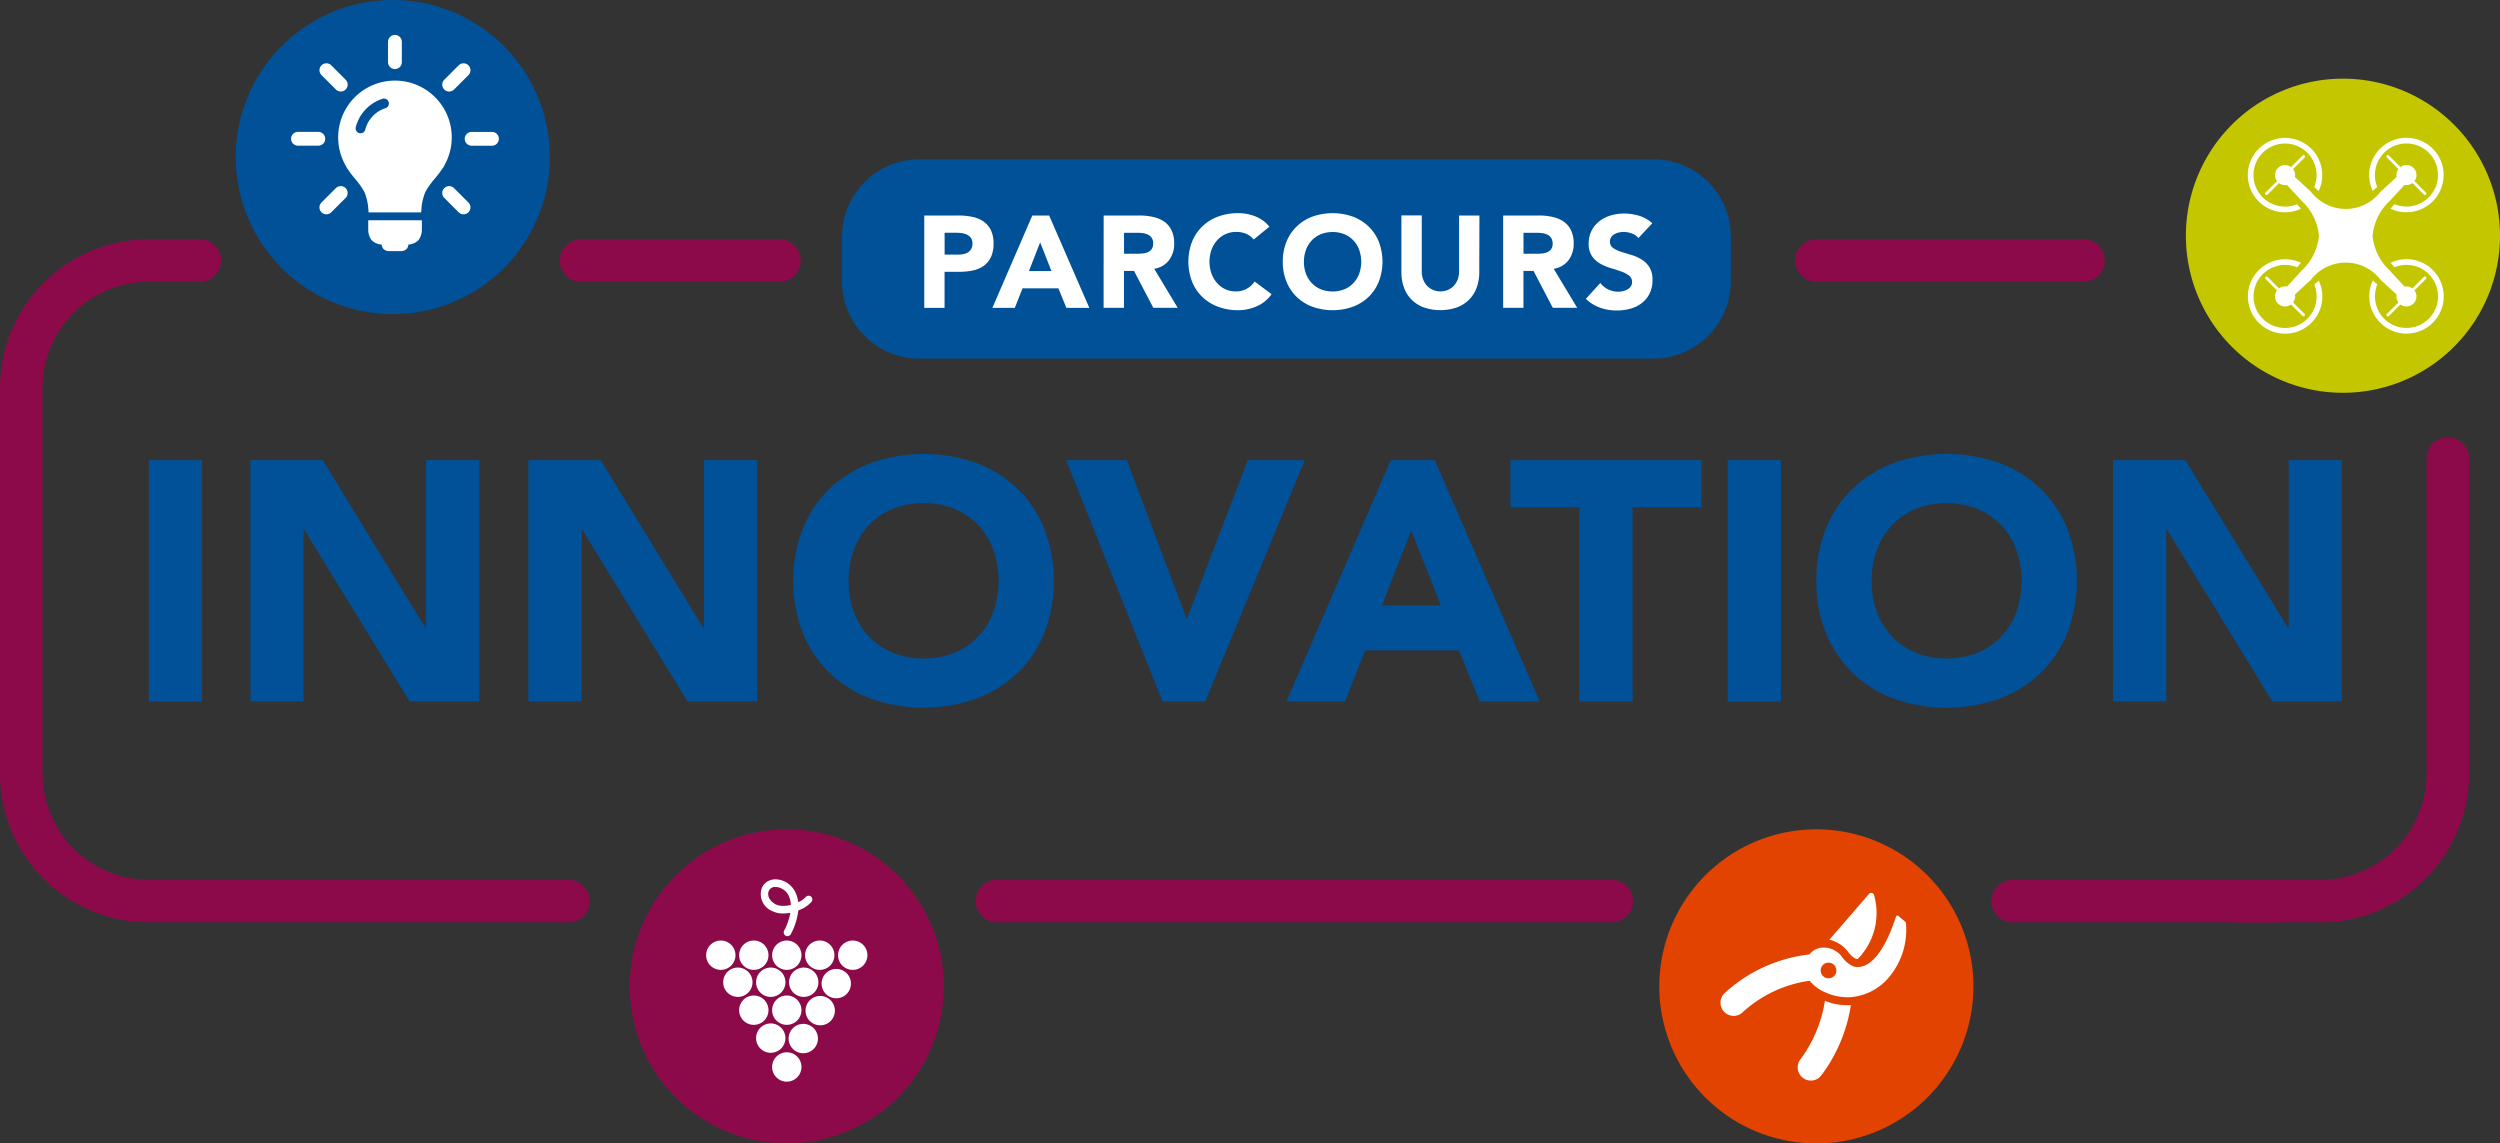 <svg xmlns="http://www.w3.org/2000/svg" xmlns:xlink="http://www.w3.org/1999/xlink" width="166.496" height="76.153" viewBox="0 0 166.496 76.153">
  <rect x="0" y="0" width="166.496" height="76.153" fill="#333333" stroke="none"/>
  <defs>
    <clipPath id="clip-path">
      <rect id="Rectangle_93" data-name="Rectangle 93" width="166.496" height="76.153" fill="none"/>
    </clipPath>
  </defs>
  <g id="Groupe_416" data-name="Groupe 416" clip-path="url(#clip-path)">
    <path id="Tracé_260" data-name="Tracé 260" d="M42.671,93.162H15.116a1.413,1.413,0,1,1,0-2.827H42.671a1.413,1.413,0,1,1,0,2.827" transform="translate(-4.814 -31.738)" fill="#8d0a4a"/>
    <path id="Tracé_261" data-name="Tracé 261" d="M142.537,93.162H101.592a1.413,1.413,0,0,1,0-2.827h40.945a1.413,1.413,0,1,1,0,2.827" transform="translate(-35.197 -31.738)" fill="#8d0a4a"/>
    <path id="Tracé_262" data-name="Tracé 262" d="M234.507,77.2H229a1.413,1.413,0,1,1,0-2.827h5.5a7.077,7.077,0,0,0,7.068-7.069V46.306a1.414,1.414,0,1,1,2.828,0V67.3a9.907,9.907,0,0,1-9.9,9.9" transform="translate(-79.961 -15.772)" fill="#8d0a4a"/>
    <path id="Tracé_263" data-name="Tracé 263" d="M203.512,27.4H185.72a1.413,1.413,0,1,1,0-2.827h17.791a1.413,1.413,0,1,1,0,2.827" transform="translate(-64.754 -8.634)" fill="#8d0a4a"/>
    <path id="Tracé_264" data-name="Tracé 264" d="M72.106,27.4H58.889a1.413,1.413,0,1,1,0-2.827H72.106a1.413,1.413,0,1,1,0,2.827" transform="translate(-20.193 -8.634)" fill="#8d0a4a"/>
    <path id="Tracé_265" data-name="Tracé 265" d="M9.9,70.058a9.907,9.907,0,0,1-9.9-9.9V34.472a9.907,9.907,0,0,1,9.9-9.9h3.411a1.413,1.413,0,1,1,0,2.827H9.9a7.077,7.077,0,0,0-7.068,7.069v25.69A7.077,7.077,0,0,0,9.9,67.231a1.413,1.413,0,1,1,0,2.827" transform="translate(0 -8.634)" fill="#8d0a4a"/>
    <path id="Tracé_266" data-name="Tracé 266" d="M85.576,95.608a10.46,10.46,0,1,1-10.46-10.46,10.46,10.46,0,0,1,10.46,10.46" transform="translate(-22.716 -29.916)" fill="#8d0a4a"/>
    <path id="Tracé_267" data-name="Tracé 267" d="M74.455,97.542a.977.977,0,1,1-.977-.977.977.977,0,0,1,.977.977" transform="translate(-25.473 -33.927)" fill="#fff"/>
    <path id="Tracé_268" data-name="Tracé 268" d="M77.841,97.542a.977.977,0,1,1-.977-.977.977.977,0,0,1,.977.977" transform="translate(-26.662 -33.927)" fill="#fff"/>
    <path id="Tracé_269" data-name="Tracé 269" d="M81.228,97.542a.977.977,0,1,1-.977-.977.977.977,0,0,1,.977.977" transform="translate(-27.852 -33.927)" fill="#fff"/>
    <path id="Tracé_270" data-name="Tracé 270" d="M88,97.542a.977.977,0,1,1-.977-.977.977.977,0,0,1,.977.977" transform="translate(-30.232 -33.927)" fill="#fff"/>
    <path id="Tracé_271" data-name="Tracé 271" d="M77.841,103.186a.977.977,0,1,1-.977-.977.977.977,0,0,1,.977.977" transform="translate(-26.662 -35.91)" fill="#fff"/>
    <path id="Tracé_272" data-name="Tracé 272" d="M81.228,103.186a.977.977,0,1,1-.977-.977.977.977,0,0,1,.977.977" transform="translate(-27.852 -35.91)" fill="#fff"/>
    <path id="Tracé_273" data-name="Tracé 273" d="M81.228,109.018a.977.977,0,1,1-.977-.977.977.977,0,0,1,.977.977" transform="translate(-27.852 -37.959)" fill="#fff"/>
    <path id="Tracé_274" data-name="Tracé 274" d="M84.614,97.542a.977.977,0,1,1-.977-.977.977.977,0,0,1,.977.977" transform="translate(-29.042 -33.927)" fill="#fff"/>
    <path id="Tracé_275" data-name="Tracé 275" d="M76.2,100.317a.977.977,0,1,1-.977-.977.977.977,0,0,1,.977.977" transform="translate(-26.084 -34.902)" fill="#fff"/>
    <path id="Tracé_276" data-name="Tracé 276" d="M79.582,100.317a.977.977,0,1,1-.977-.977.977.977,0,0,1,.977.977" transform="translate(-27.274 -34.902)" fill="#fff"/>
    <path id="Tracé_277" data-name="Tracé 277" d="M79.582,106.055a.977.977,0,1,1-.977-.977.977.977,0,0,1,.977.977" transform="translate(-27.274 -36.918)" fill="#fff"/>
    <path id="Tracé_278" data-name="Tracé 278" d="M82.968,100.317a.977.977,0,1,1-.977-.977.977.977,0,0,1,.977.977" transform="translate(-28.464 -34.902)" fill="#fff"/>
    <path id="Tracé_279" data-name="Tracé 279" d="M86.308,100.458a.977.977,0,1,1-.977-.977.977.977,0,0,1,.977.977" transform="translate(-29.637 -34.952)" fill="#fff"/>
    <path id="Tracé_280" data-name="Tracé 280" d="M82.921,106.1a.977.977,0,1,1-.977-.977.977.977,0,0,1,.977.977" transform="translate(-28.447 -36.934)" fill="#fff"/>
    <path id="Tracé_281" data-name="Tracé 281" d="M84.661,103.233a.977.977,0,1,1-.977-.977.977.977,0,0,1,.977.977" transform="translate(-29.059 -35.926)" fill="#fff"/>
    <path id="Tracé_282" data-name="Tracé 282" d="M79.079,90.79a.449.449,0,0,0-.439.26c-.12.266,0,.661.463.9a1.046,1.046,0,0,0,.489.1A2.031,2.031,0,0,0,80.061,92l.045-.011,0-.046a1.653,1.653,0,0,0-.1-.459,1.026,1.026,0,0,0-.59-.623.943.943,0,0,0-.334-.069m.8,3.278a.248.248,0,0,1-.115-.028.252.252,0,0,1-.108-.339,4.136,4.136,0,0,0,.4-1.116l.014-.076L80,92.522a2.487,2.487,0,0,1-.407.035,1.552,1.552,0,0,1-.723-.159,1.216,1.216,0,0,1-.688-1.556.928.928,0,0,1,.544-.5,1.067,1.067,0,0,1,.352-.058,1.451,1.451,0,0,1,.516.1,1.538,1.538,0,0,1,.88.914,2.083,2.083,0,0,1,.112.435l.011.074.067-.033a1.33,1.33,0,0,0,.423-.3.253.253,0,0,1,.2-.1.246.246,0,0,1,.148.048.251.251,0,0,1,.055.351,2.066,2.066,0,0,1-.862.57l-.03.012,0,.033a4.349,4.349,0,0,1-.492,1.543.251.251,0,0,1-.223.136" transform="translate(-27.437 -31.721)" fill="#fff"/>
    <path id="Tracé_283" data-name="Tracé 283" d="M140.517,29.631H91.58A5.141,5.141,0,0,1,86.454,24.5V21.488a5.141,5.141,0,0,1,5.126-5.126h48.937a5.141,5.141,0,0,1,5.126,5.126V24.5a5.142,5.142,0,0,1-5.126,5.126" transform="translate(-30.375 -5.749)" fill="#005198"/>
    <path id="Tracé_284" data-name="Tracé 284" d="M94.895,22.125H97.18a4.478,4.478,0,0,1,.9.087,2.05,2.05,0,0,1,.743.3,1.523,1.523,0,0,1,.5.574,1.97,1.97,0,0,1,.186.907,2.088,2.088,0,0,1-.174.9,1.475,1.475,0,0,1-.477.582,1.945,1.945,0,0,1-.721.309,4.261,4.261,0,0,1-.9.091h-.991v2.4H94.895Zm1.356,2.606h.9a1.776,1.776,0,0,0,.352-.034.947.947,0,0,0,.3-.117.633.633,0,0,0,.217-.226.713.713,0,0,0,.083-.361A.611.611,0,0,0,98,23.615a.732.732,0,0,0-.278-.222,1.188,1.188,0,0,0-.378-.1c-.139-.014-.272-.021-.4-.021h-.695Z" transform="translate(-33.34 -7.773)" fill="#fff"/>
    <path id="Tracé_285" data-name="Tracé 285" d="M104.547,22.125h1.121l2.676,6.151h-1.529l-.53-1.3h-2.39l-.512,1.3h-1.495Zm.522,1.79-.747,1.911h1.5Z" transform="translate(-35.797 -7.773)" fill="#fff"/>
    <path id="Tracé_286" data-name="Tracé 286" d="M113.313,22.125h2.381a4.185,4.185,0,0,1,.89.091,2.1,2.1,0,0,1,.739.3,1.512,1.512,0,0,1,.5.573,1.946,1.946,0,0,1,.187.9,1.8,1.8,0,0,1-.339,1.107,1.524,1.524,0,0,1-.991.578l1.564,2.6h-1.624l-1.286-2.459h-.669v2.459h-1.356Zm1.356,2.546h.8c.121,0,.25,0,.387-.013a1.226,1.226,0,0,0,.37-.078.637.637,0,0,0,.273-.2.621.621,0,0,0,.109-.391.6.6,0,0,0-.339-.587,1.1,1.1,0,0,0-.339-.1,2.74,2.74,0,0,0-.374-.025h-.886Z" transform="translate(-39.811 -7.773)" fill="#fff"/>
    <path id="Tracé_287" data-name="Tracé 287" d="M126.36,23.639a1.329,1.329,0,0,0-.491-.374,1.632,1.632,0,0,0-.673-.13,1.681,1.681,0,0,0-1.273.56,1.921,1.921,0,0,0-.373.63,2.4,2.4,0,0,0,0,1.585,1.968,1.968,0,0,0,.369.626,1.669,1.669,0,0,0,.552.413,1.591,1.591,0,0,0,.682.148,1.523,1.523,0,0,0,.738-.174,1.471,1.471,0,0,0,.531-.486l1.129.843a2.357,2.357,0,0,1-.99.808,3.063,3.063,0,0,1-1.234.261A3.771,3.771,0,0,1,124,28.122a3.034,3.034,0,0,1-1.051-.647,2.929,2.929,0,0,1-.691-1.022,3.736,3.736,0,0,1,0-2.676,2.932,2.932,0,0,1,.691-1.021A3.037,3.037,0,0,1,124,22.109a3.8,3.8,0,0,1,1.329-.225,3.264,3.264,0,0,1,.543.047,2.985,2.985,0,0,1,.556.152,2.455,2.455,0,0,1,.526.278,2.072,2.072,0,0,1,.451.426Z" transform="translate(-42.866 -7.689)" fill="#fff"/>
    <path id="Tracé_288" data-name="Tracé 288" d="M131.705,25.116a3.473,3.473,0,0,1,.248-1.338,2.929,2.929,0,0,1,.691-1.02,3.037,3.037,0,0,1,1.051-.648,4.039,4.039,0,0,1,2.659,0,3.046,3.046,0,0,1,1.051.648,2.929,2.929,0,0,1,.691,1.02,3.737,3.737,0,0,1,0,2.676,2.929,2.929,0,0,1-.691,1.022,3.043,3.043,0,0,1-1.051.647,4.017,4.017,0,0,1-2.659,0,3.034,3.034,0,0,1-1.051-.647,2.929,2.929,0,0,1-.691-1.022,3.466,3.466,0,0,1-.248-1.338m1.408,0a2.261,2.261,0,0,0,.135.8,1.811,1.811,0,0,0,.387.625,1.759,1.759,0,0,0,.6.413,2.156,2.156,0,0,0,1.573,0,1.771,1.771,0,0,0,.6-.413,1.809,1.809,0,0,0,.386-.625,2.4,2.4,0,0,0,0-1.585,1.8,1.8,0,0,0-.386-.63,1.773,1.773,0,0,0-.6-.413,2.165,2.165,0,0,0-1.573,0,1.76,1.76,0,0,0-.6.413,1.8,1.8,0,0,0-.387.63,2.271,2.271,0,0,0-.135.79" transform="translate(-46.273 -7.689)" fill="#fff"/>
    <path id="Tracé_289" data-name="Tracé 289" d="M149.068,25.9a2.957,2.957,0,0,1-.165,1.007,2.206,2.206,0,0,1-.49.8,2.259,2.259,0,0,1-.813.531,3.414,3.414,0,0,1-2.25,0,2.259,2.259,0,0,1-.813-.531,2.215,2.215,0,0,1-.49-.8,2.957,2.957,0,0,1-.165-1.007v-3.78h1.356v3.727a1.512,1.512,0,0,0,.091.531,1.274,1.274,0,0,0,.257.422,1.15,1.15,0,0,0,.4.278,1.249,1.249,0,0,0,.5.1,1.221,1.221,0,0,0,.5-.1,1.172,1.172,0,0,0,.391-.278,1.284,1.284,0,0,0,.256-.422,1.512,1.512,0,0,0,.091-.531V22.125h1.355Z" transform="translate(-50.551 -7.773)" fill="#fff"/>
    <path id="Tracé_290" data-name="Tracé 290" d="M154.33,22.125h2.381a4.185,4.185,0,0,1,.89.091,2.1,2.1,0,0,1,.739.3,1.512,1.512,0,0,1,.5.573,1.945,1.945,0,0,1,.187.9,1.8,1.8,0,0,1-.339,1.107,1.524,1.524,0,0,1-.991.578l1.564,2.6h-1.624l-1.286-2.459h-.669v2.459H154.33Zm1.356,2.546h.8c.121,0,.25,0,.387-.013a1.227,1.227,0,0,0,.37-.078.637.637,0,0,0,.273-.2.621.621,0,0,0,.109-.391.646.646,0,0,0-.1-.374.639.639,0,0,0-.243-.213,1.1,1.1,0,0,0-.339-.1,2.747,2.747,0,0,0-.374-.025h-.886Z" transform="translate(-54.222 -7.773)" fill="#fff"/>
    <path id="Tracé_291" data-name="Tracé 291" d="M166.323,23.543a.965.965,0,0,0-.448-.308,1.6,1.6,0,0,0-.535-.1,1.379,1.379,0,0,0-.3.034,1.164,1.164,0,0,0-.3.109.635.635,0,0,0-.226.2.5.5,0,0,0-.087.3.489.489,0,0,0,.208.426,1.987,1.987,0,0,0,.526.252q.317.1.682.209a2.8,2.8,0,0,1,.682.3,1.617,1.617,0,0,1,.525.512,1.564,1.564,0,0,1,.209.86,1.982,1.982,0,0,1-.191.9,1.827,1.827,0,0,1-.517.635,2.184,2.184,0,0,1-.756.373,3.323,3.323,0,0,1-.908.122,3.285,3.285,0,0,1-1.112-.183,2.773,2.773,0,0,1-.955-.59l.964-1.06a1.407,1.407,0,0,0,.526.429,1.477,1.477,0,0,0,.99.114,1.142,1.142,0,0,0,.3-.117.666.666,0,0,0,.217-.2.5.5,0,0,0,.082-.287.521.521,0,0,0-.213-.438,1.971,1.971,0,0,0-.534-.274c-.215-.075-.446-.15-.7-.226a3.124,3.124,0,0,1-.695-.3,1.667,1.667,0,0,1-.535-.5,1.441,1.441,0,0,1-.213-.826,1.842,1.842,0,0,1,.2-.868,1.88,1.88,0,0,1,.522-.626,2.263,2.263,0,0,1,.751-.378,3.068,3.068,0,0,1,.878-.126,3.468,3.468,0,0,1,1.008.147,2.33,2.33,0,0,1,.878.5Z" transform="translate(-57.206 -7.689)" fill="#fff"/>
    <path id="Tracé_292" data-name="Tracé 292" d="M191.281,95.608a10.46,10.46,0,1,1-10.46-10.46,10.46,10.46,0,0,1,10.46,10.46" transform="translate(-59.854 -29.916)" fill="#e24300"/>
    <path id="Tracé_293" data-name="Tracé 293" d="M186.376,102.757a8.8,8.8,0,0,1-1.631,3.9.877.877,0,0,0,1.373,1.091,10.485,10.485,0,0,0,1.989-4.706,4.018,4.018,0,0,1-1.731-.285" transform="translate(-64.841 -36.102)" fill="#fff"/>
    <path id="Tracé_294" data-name="Tracé 294" d="M189,95.505c.18.234.438.567.706.576a4.364,4.364,0,0,0,1.092-4.276.2.2,0,0,0-.147-.13.193.193,0,0,0-.185.064l-2.642,3.053a2.146,2.146,0,0,1,1.175.714" transform="translate(-65.992 -32.208)" fill="#fff"/>
    <path id="Tracé_295" data-name="Tracé 295" d="M178.153,100.418a8.259,8.259,0,0,1,4.436-2.075,2.745,2.745,0,0,0,1.052.776,3.591,3.591,0,0,0,1.7.315,3.73,3.73,0,0,0,2.677-1.509A4.881,4.881,0,0,0,189,94.48a.091.091,0,0,0-.032-.056l-.469-.4a.094.094,0,0,0-.088-.02.1.1,0,0,0-.066.062c-.886,2.687-1.831,3.308-2.466,3.356a1.107,1.107,0,0,1-.374-.036,1.914,1.914,0,0,1-.8-.691,1.51,1.51,0,0,0-1.267-.56,1.187,1.187,0,0,0-.865.455,9.988,9.988,0,0,0-5.633,2.564.877.877,0,1,0,1.212,1.267m5.656-3.284a.523.523,0,1,1-.482.561.524.524,0,0,1,.482-.561" transform="translate(-62.071 -33.025)" fill="#fff"/>
    <path id="Tracé_296" data-name="Tracé 296" d="M245.345,18.537a10.46,10.46,0,1,1-10.46-10.46,10.46,10.46,0,0,1,10.46,10.46" transform="translate(-78.849 -2.838)" fill="#c4c700"/>
    <path id="Tracé_297" data-name="Tracé 297" d="M241.075,24.986l.242.225a.667.667,0,0,0,.122.525l-.767.767a.094.094,0,0,0,.067.162.1.1,0,0,0,.067-.027l.767-.767a.667.667,0,0,0,.933-.934l.767-.767a.094.094,0,0,0-.134-.134l-.767.767a.659.659,0,0,0-.525-.122c-.067-.072-.806-.867-.974-1.058a3.6,3.6,0,0,1-1.155-2.328,3.6,3.6,0,0,1,1.155-2.327c.168-.191.907-.986.974-1.058a.667.667,0,0,0,.525-.123l.767.768a.095.095,0,0,0,.134-.134l-.767-.767a.666.666,0,0,0-.933-.933l-.767-.767a.095.095,0,1,0-.134.134l.767.767a.669.669,0,0,0-.122.525c-.072.067-.867.806-1.058.974a2.922,2.922,0,0,1-4.655,0c-.191-.168-.987-.907-1.059-.974a.659.659,0,0,0-.122-.525l.767-.767a.094.094,0,1,0-.134-.134l-.767.767a.667.667,0,0,0-.934.933l-.767.767a.094.094,0,0,0,.067.162.094.094,0,0,0,.067-.027l.768-.768a.665.665,0,0,0,.525.123c.067.072.806.867.974,1.058a3.6,3.6,0,0,1,1.156,2.327,3.6,3.6,0,0,1-1.156,2.327c-.168.191-.907.987-.974,1.059a.657.657,0,0,0-.525.122l-.768-.767a.094.094,0,0,0-.134.134l.767.767a.667.667,0,0,0,.934.934l.767.767a.095.095,0,0,0,.134-.134l-.767-.767a.657.657,0,0,0,.122-.525c.072-.067.867-.806,1.058-.974a2.922,2.922,0,0,1,4.655,0c.191.168.538.49.816.749" transform="translate(-81.708 -5.595)" fill="#fff"/>
    <path id="Tracé_298" data-name="Tracé 298" d="M243.765,17.445l.02-.018a2.079,2.079,0,0,1-.156-.8,2.1,2.1,0,1,1,2.1,2.1,2.07,2.07,0,0,1-.8-.157l-.019.021c-.083.095-.162.187-.237.28a2.453,2.453,0,0,0,1.053.235,2.479,2.479,0,1,0-2.479-2.479,2.451,2.451,0,0,0,.235,1.053c.092-.075.185-.155.28-.238" transform="translate(-85.463 -4.971)" fill="#fff"/>
    <path id="Tracé_299" data-name="Tracé 299" d="M233.266,19.109a2.442,2.442,0,0,0,1.053-.235c-.075-.091-.155-.185-.238-.28l-.018-.02a2.08,2.08,0,0,1-.8.157,2.1,2.1,0,1,1,2.1-2.1,2.072,2.072,0,0,1-.157.8l.021.018c.095.083.187.163.28.238a2.455,2.455,0,0,0,.235-1.053,2.479,2.479,0,1,0-2.479,2.479" transform="translate(-81.084 -4.972)" fill="#fff"/>
    <path id="Tracé_300" data-name="Tracé 300" d="M235.231,28.276l-.02.018a2.079,2.079,0,0,1,.156.8,2.1,2.1,0,1,1-2.1-2.1,2.07,2.07,0,0,1,.8.157l.019-.021c.083-.095.162-.187.237-.28a2.453,2.453,0,0,0-1.053-.235,2.479,2.479,0,1,0,2.479,2.479,2.451,2.451,0,0,0-.235-1.053c-.092.075-.185.155-.28.238" transform="translate(-81.085 -9.35)" fill="#fff"/>
    <path id="Tracé_301" data-name="Tracé 301" d="M245.729,26.613a2.442,2.442,0,0,0-1.053.235c.075.091.155.185.238.28l.018.02a2.08,2.08,0,0,1,.8-.157,2.1,2.1,0,1,1-2.1,2.1,2.072,2.072,0,0,1,.157-.8l-.021-.018c-.095-.083-.187-.163-.28-.238a2.455,2.455,0,0,0-.235,1.053,2.479,2.479,0,1,0,2.479-2.479" transform="translate(-85.463 -9.35)" fill="#fff"/>
    <path id="Tracé_302" data-name="Tracé 302" d="M45.123,10.46A10.46,10.46,0,1,1,34.662,0a10.46,10.46,0,0,1,10.46,10.46" transform="translate(-8.503 0)" fill="#005198"/>
    <path id="Tracé_303" data-name="Tracé 303" d="M41.7,14.106c.027-.047.054-.093.08-.141s.038-.069.04-.073l0-.006a3.782,3.782,0,1,0-6.628,0l0,.006s.016.03.04.074.053.093.08.14a.471.471,0,0,0,.038.054c.066.1.154.229.26.366.067.086.142.178.218.272a5,5,0,0,1,.653.924,3.855,3.855,0,0,1,.235.915l.034.424h3.5l.034-.424a3.817,3.817,0,0,1,.235-.915,5.057,5.057,0,0,1,.652-.924c.077-.095.15-.186.218-.272.108-.138.195-.263.261-.366a.567.567,0,0,0,.038-.054" transform="translate(-12.202 -2.914)" fill="#fff"/>
    <path id="Tracé_304" data-name="Tracé 304" d="M39.132,22.617H37.805v.621a1.166,1.166,0,0,0,.219.694,1.014,1.014,0,0,0,.678.3.537.537,0,0,0,.106.283.565.565,0,0,0,.42.156v0h.727a.563.563,0,0,0,.419-.156.535.535,0,0,0,.106-.283,1.014,1.014,0,0,0,.678-.3,1.176,1.176,0,0,0,.22-.7v-.617H39.132Z" transform="translate(-13.282 -7.946)" fill="#fff"/>
    <path id="Tracé_305" data-name="Tracé 305" d="M38.3,10.137a2.687,2.687,0,0,0-1.778,1.886.327.327,0,0,0,.237.4.311.311,0,0,0,.08.01.326.326,0,0,0,.316-.246A2.028,2.028,0,0,1,38.5,10.759a.327.327,0,0,0-.2-.623" transform="translate(-12.828 -3.556)" fill="#005198"/>
    <path id="Tracé_306" data-name="Tracé 306" d="M40.3,5.859a.46.46,0,0,0,.46-.46V4.046a.46.46,0,0,0-.92,0V5.4a.46.46,0,0,0,.46.46" transform="translate(-13.998 -1.26)" fill="#fff"/>
    <path id="Tracé_307" data-name="Tracé 307" d="M33.894,8.243a.46.46,0,1,0,.651-.651l-.957-.957a.46.46,0,0,0-.651.651Z" transform="translate(-11.525 -2.284)" fill="#fff"/>
    <path id="Tracé_308" data-name="Tracé 308" d="M32.158,14a.46.46,0,0,0-.46-.46H30.345a.46.46,0,1,0,0,.92H31.7a.46.46,0,0,0,.46-.46" transform="translate(-10.5 -4.758)" fill="#fff"/>
    <path id="Tracé_309" data-name="Tracé 309" d="M33.892,19.242l-.957.957a.46.46,0,0,0,.651.651l.957-.957a.46.46,0,0,0-.651-.651" transform="translate(-11.524 -6.713)" fill="#fff"/>
    <path id="Tracé_310" data-name="Tracé 310" d="M46.192,19.244a.46.46,0,0,0-.651.651l.957.957a.46.46,0,0,0,.651-.651Z" transform="translate(-15.953 -6.714)" fill="#fff"/>
    <path id="Tracé_311" data-name="Tracé 311" d="M49.526,13.544H48.173a.46.46,0,0,0,0,.92h1.353a.46.46,0,0,0,0-.92" transform="translate(-16.763 -4.759)" fill="#fff"/>
    <path id="Tracé_312" data-name="Tracé 312" d="M45.869,8.379a.458.458,0,0,0,.326-.135l.956-.956a.46.46,0,1,0-.651-.651l-.957.957a.46.46,0,0,0,.326.786" transform="translate(-15.954 -2.284)" fill="#fff"/>
    <path id="Tracé_313" data-name="Tracé 313" d="M223.438,93.162H205.877a1.413,1.413,0,1,1,0-2.827h17.561a1.413,1.413,0,1,1,0,2.827" transform="translate(-71.836 -31.738)" fill="#8d0a4a"/>
    <rect id="Rectangle_91" data-name="Rectangle 91" width="3.543" height="16.079" transform="translate(9.913 30.643)" fill="#005198"/>
    <path id="Tracé_314" data-name="Tracé 314" d="M25.715,47.24h4.814l6.836,11.174h.045V47.24h3.543V63.319H36.32L29.3,51.874h-.045V63.319H25.715Z" transform="translate(-9.035 -16.597)" fill="#005198"/>
    <path id="Tracé_315" data-name="Tracé 315" d="M54.249,47.24h4.814L65.9,58.414h.045V47.24h3.543V63.319H64.855L57.837,51.874h-.045V63.319H54.249Z" transform="translate(-19.06 -16.597)" fill="#005198"/>
    <path id="Tracé_316" data-name="Tracé 316" d="M81.452,55.058a9.086,9.086,0,0,1,.647-3.5,7.674,7.674,0,0,1,1.806-2.669A7.961,7.961,0,0,1,86.653,47.2a10.521,10.521,0,0,1,6.949,0,7.97,7.97,0,0,1,2.748,1.692,7.681,7.681,0,0,1,1.805,2.669,9.772,9.772,0,0,1,0,7,7.675,7.675,0,0,1-1.805,2.669A7.96,7.96,0,0,1,93.6,62.916a10.521,10.521,0,0,1-6.949,0,7.951,7.951,0,0,1-2.748-1.692A7.668,7.668,0,0,1,82.1,58.556a9.083,9.083,0,0,1-.647-3.5m3.679,0a5.9,5.9,0,0,0,.352,2.078,4.74,4.74,0,0,0,1.011,1.635,4.616,4.616,0,0,0,1.578,1.079,5.674,5.674,0,0,0,4.111,0,4.616,4.616,0,0,0,1.578-1.079,4.761,4.761,0,0,0,1.011-1.635,6.284,6.284,0,0,0,0-4.145,4.742,4.742,0,0,0-1.011-1.646,4.616,4.616,0,0,0-1.578-1.079,5.665,5.665,0,0,0-4.111,0,4.615,4.615,0,0,0-1.578,1.079,4.722,4.722,0,0,0-1.011,1.646,5.922,5.922,0,0,0-.352,2.067" transform="translate(-28.617 -16.376)" fill="#005198"/>
    <path id="Tracé_317" data-name="Tracé 317" d="M109.461,47.24H113.5l3.974,10.538h.045l4.042-10.538h3.793l-6.631,16.079h-2.839Z" transform="translate(-38.458 -16.597)" fill="#005198"/>
    <path id="Tracé_318" data-name="Tracé 318" d="M139.028,47.24h2.93l6.995,16.08h-4l-1.386-3.407h-6.245l-1.339,3.407h-3.907Zm1.363,4.679-1.953,5h3.929Z" transform="translate(-46.404 -16.597)" fill="#005198"/>
    <path id="Tracé_319" data-name="Tracé 319" d="M159.668,50.374h-4.587V47.24H167.8v3.134h-4.587V63.319h-3.543Z" transform="translate(-54.486 -16.597)" fill="#005198"/>
    <rect id="Rectangle_92" data-name="Rectangle 92" width="3.543" height="16.079" transform="translate(115.062 30.643)" fill="#005198"/>
    <path id="Tracé_320" data-name="Tracé 320" d="M186.485,55.058a9.085,9.085,0,0,1,.647-3.5,7.674,7.674,0,0,1,1.806-2.669,7.961,7.961,0,0,1,2.748-1.692,10.521,10.521,0,0,1,6.949,0,7.97,7.97,0,0,1,2.748,1.692,7.681,7.681,0,0,1,1.805,2.669,9.772,9.772,0,0,1,0,7,7.675,7.675,0,0,1-1.805,2.669,7.96,7.96,0,0,1-2.748,1.692,10.521,10.521,0,0,1-6.949,0,7.951,7.951,0,0,1-2.748-1.692,7.667,7.667,0,0,1-1.806-2.669,9.083,9.083,0,0,1-.647-3.5m3.68,0a5.9,5.9,0,0,0,.352,2.078,4.729,4.729,0,0,0,1.01,1.635,4.609,4.609,0,0,0,1.578,1.079,5.674,5.674,0,0,0,4.111,0,4.609,4.609,0,0,0,1.578-1.079,4.761,4.761,0,0,0,1.011-1.635,6.273,6.273,0,0,0,0-4.145,4.742,4.742,0,0,0-1.011-1.646,4.609,4.609,0,0,0-1.578-1.079,5.665,5.665,0,0,0-4.111,0,4.609,4.609,0,0,0-1.578,1.079,4.711,4.711,0,0,0-1.01,1.646,5.922,5.922,0,0,0-.352,2.067" transform="translate(-65.519 -16.376)" fill="#005198"/>
    <path id="Tracé_321" data-name="Tracé 321" d="M216.945,47.24h4.814L228.6,58.414h.045V47.24h3.543V63.319h-4.633l-7.017-11.446h-.045V63.319h-3.543Z" transform="translate(-76.221 -16.597)" fill="#005198"/>
  </g>
</svg>
